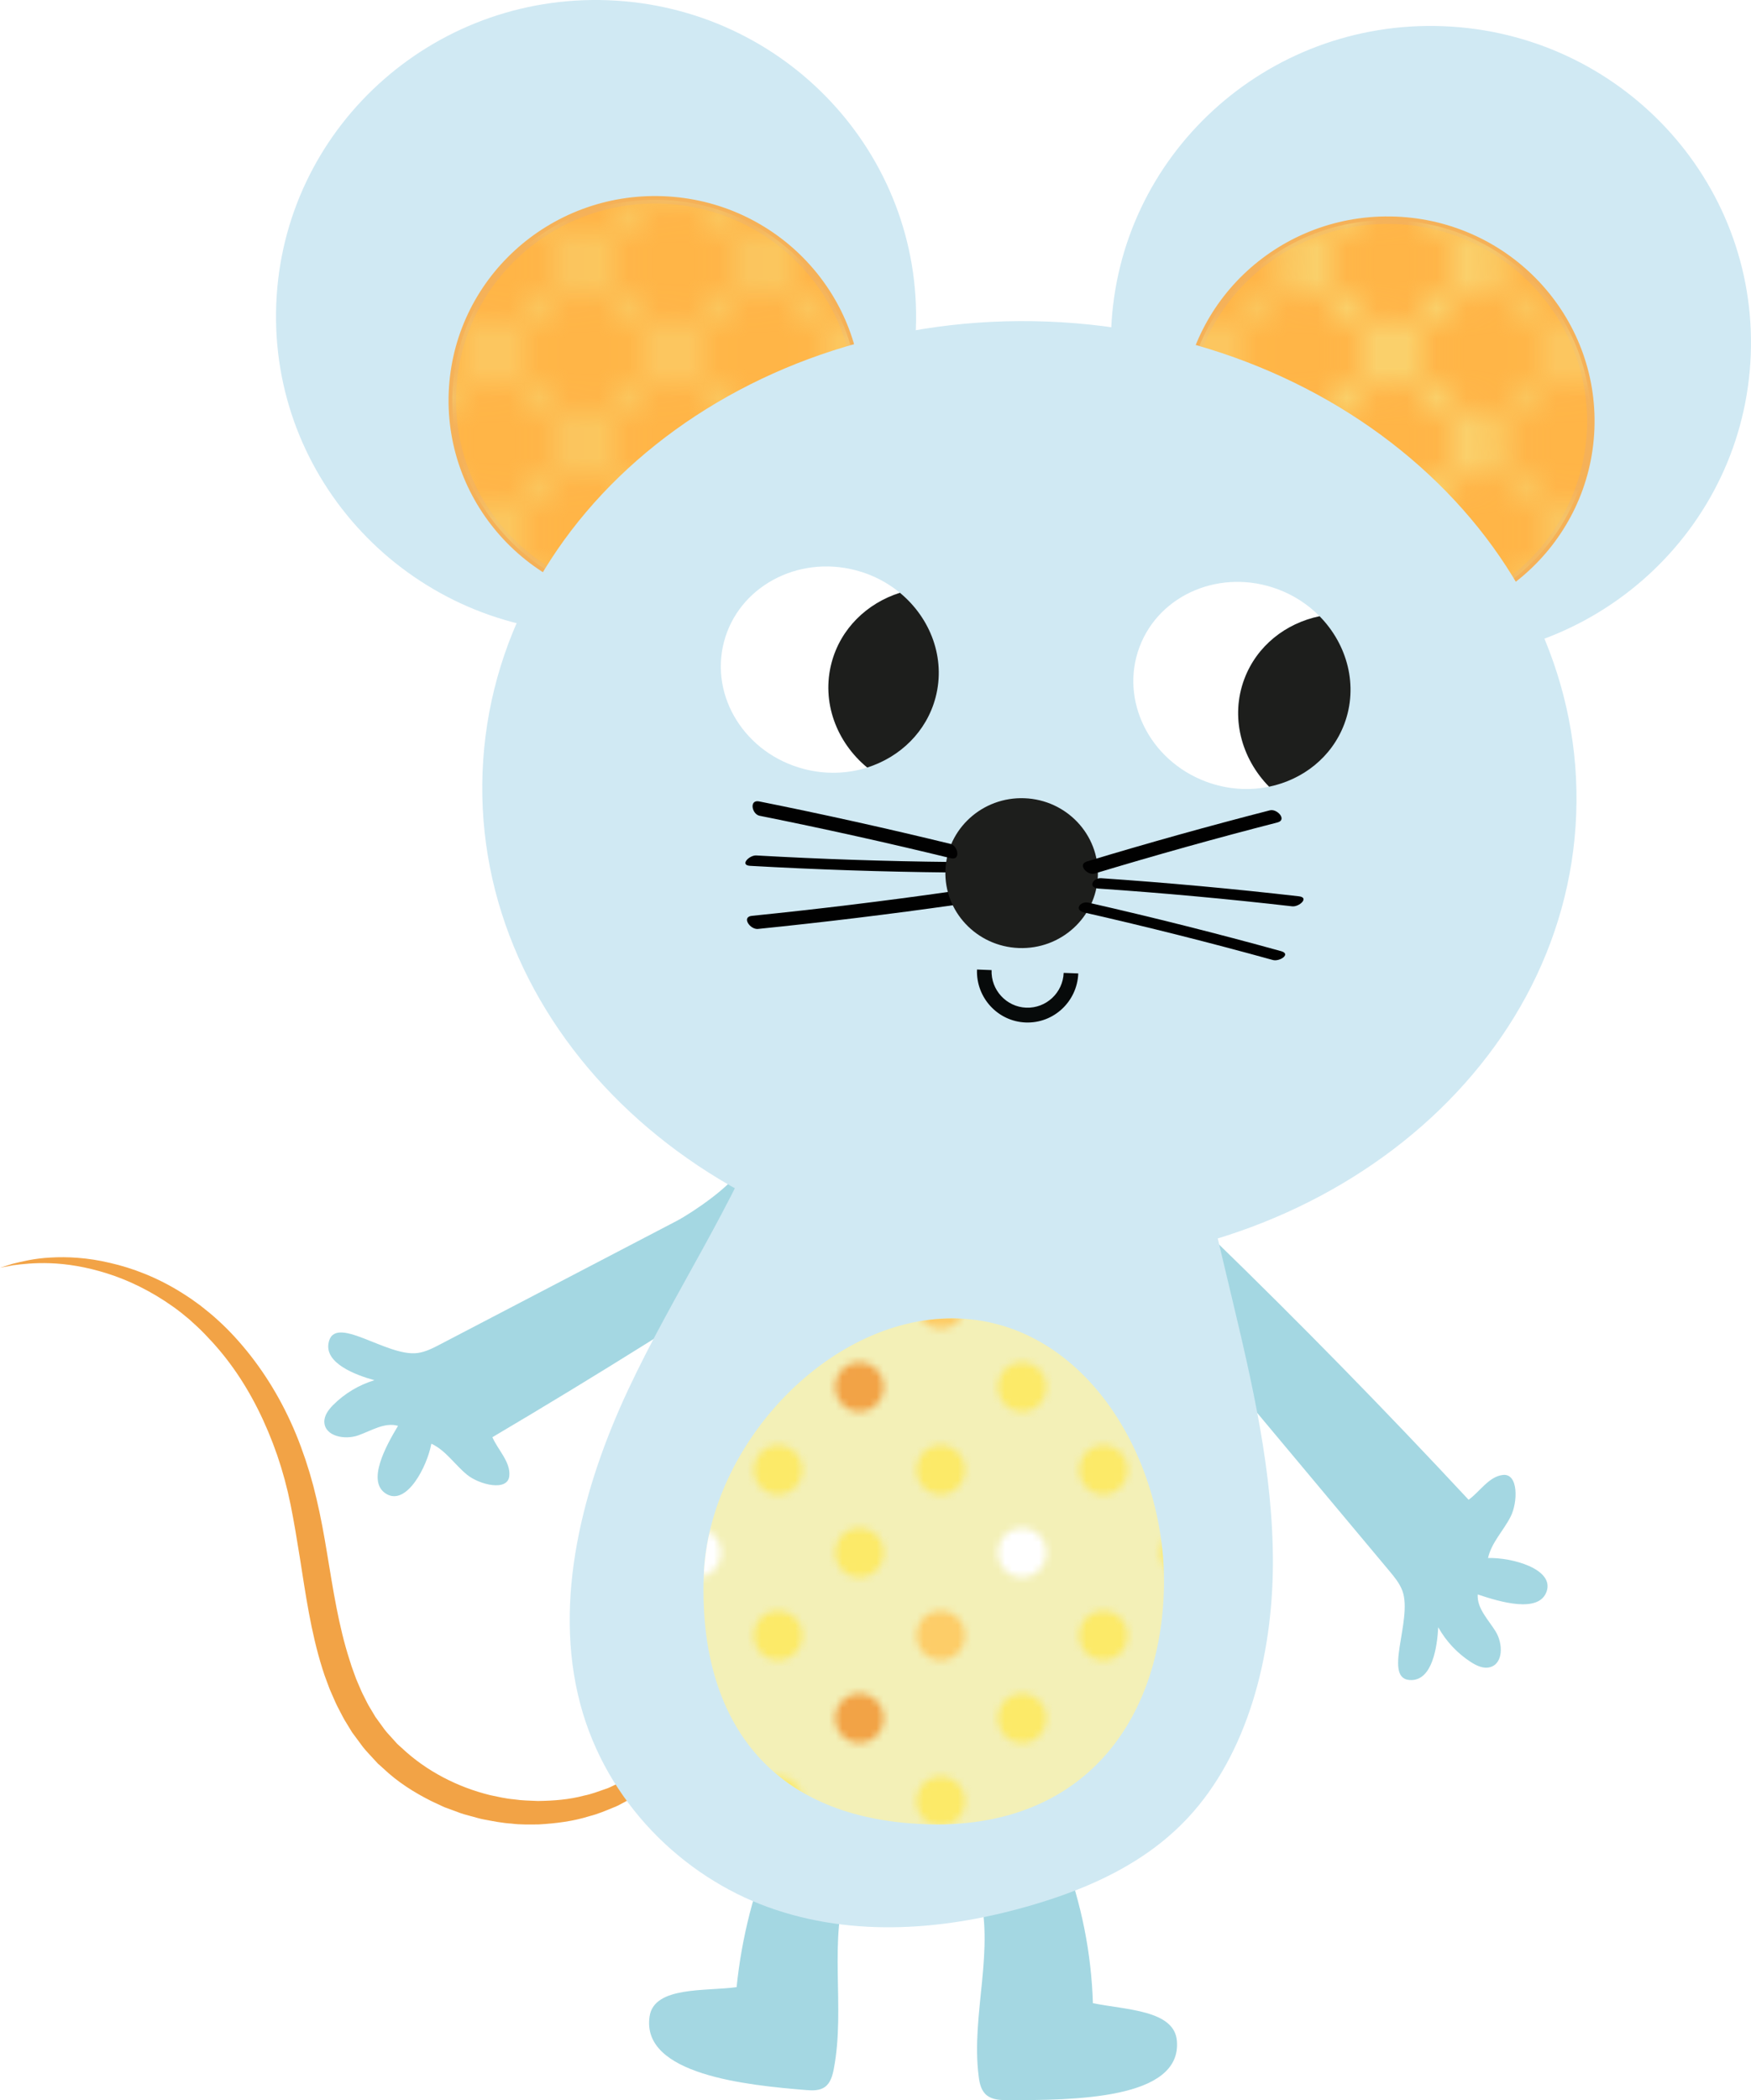 <?xml version="1.0" encoding="utf-8"?>
<!-- Generator: Adobe Illustrator 16.0.3, SVG Export Plug-In . SVG Version: 6.00 Build 0)  -->
<!DOCTYPE svg PUBLIC "-//W3C//DTD SVG 1.1//EN" "http://www.w3.org/Graphics/SVG/1.1/DTD/svg11.dtd">
<svg version="1.1" id="Capa_1" xmlns="http://www.w3.org/2000/svg" xmlns:xlink="http://www.w3.org/1999/xlink" x="0px" y="0px"
	 width="234.048px" height="280.599px" viewBox="0 0 234.048 280.599" enable-background="new 0 0 234.048 280.599"
	 xml:space="preserve">
<pattern  x="-281.992" y="-160.938" width="48" height="47.999" patternUnits="userSpaceOnUse" id="_x36__ppp_30_x25__2" viewBox="3.601 -51.599 48 47.999" overflow="visible">
	<g>
		<polygon fill="none" points="3.601,-51.599 51.601,-51.599 51.601,-3.6 3.601,-3.6 		"/>
		<g>
			<path fill="#FCEA68" d="M27.601,0c1.988,0,3.6-1.609,3.6-3.6c0-1.988-1.612-3.6-3.6-3.6c-1.989,0-3.6,1.611-3.6,3.6
				C24-1.609,25.611,0,27.601,0z"/>
			<path fill="#FCEA68" d="M51.601,0c1.988,0,3.6-1.609,3.6-3.6c0-1.988-1.612-3.6-3.6-3.6c-1.989,0-3.6,1.611-3.6,3.6
				C48-1.609,49.611,0,51.601,0z"/>
			<path fill="#FDCD68" d="M27.601-24c1.988,0,3.6-1.609,3.6-3.6c0-1.988-1.612-3.6-3.6-3.6c-1.989,0-3.6,1.611-3.6,3.6
				C24-25.609,25.611-24,27.601-24z"/>
			<path fill="#FCEA68" d="M51.601-24c1.988,0,3.6-1.609,3.6-3.6c0-1.988-1.612-3.6-3.6-3.6c-1.989,0-3.6,1.611-3.6,3.6
				C48-25.609,49.611-24,51.601-24z"/>
			<path fill="#FCEA68" d="M39.601-12c1.988,0,3.6-1.609,3.6-3.6c0-1.988-1.612-3.6-3.6-3.6c-1.989,0-3.6,1.611-3.6,3.6
				C36-13.609,37.611-12,39.601-12z"/>
			<path fill="#F2A346" d="M15.601-12c1.988,0,3.6-1.609,3.6-3.6c0-1.988-1.612-3.6-3.6-3.6c-1.989,0-3.6,1.611-3.6,3.6
				C12-13.609,13.611-12,15.601-12z"/>
			<path fill="#FFFFFF" d="M39.601-36c1.988,0,3.6-1.609,3.6-3.6c0-1.988-1.612-3.6-3.6-3.6c-1.989,0-3.6,1.611-3.6,3.6
				C36-37.609,37.611-36,39.601-36z"/>
			<path fill="#FCEA68" d="M15.601-36c1.988,0,3.6-1.609,3.6-3.6c0-1.988-1.612-3.6-3.6-3.6c-1.989,0-3.6,1.611-3.6,3.6
				C12-37.609,13.611-36,15.601-36z"/>
		</g>
		<g>
			<path fill="#FCEA68" d="M3.601,0c1.988,0,3.6-1.609,3.6-3.6c0-1.988-1.612-3.6-3.6-3.6C1.611-7.199,0-5.588,0-3.6
				C0-1.609,1.611,0,3.601,0z"/>
			<path fill="#FCEA68" d="M3.601-24c1.988,0,3.6-1.609,3.6-3.6c0-1.988-1.612-3.6-3.6-3.6c-1.989,0-3.6,1.611-3.6,3.6
				C0-25.609,1.611-24,3.601-24z"/>
		</g>
		<g>
			<path fill="#FCEA68" d="M27.601-47.999c1.988,0,3.6-1.609,3.6-3.6c0-1.988-1.612-3.6-3.6-3.6c-1.989,0-3.6,1.611-3.6,3.6
				C24-49.608,25.611-47.999,27.601-47.999z"/>
			<path fill="#FCEA68" d="M51.601-47.999c1.988,0,3.6-1.609,3.6-3.6c0-1.988-1.612-3.6-3.6-3.6c-1.989,0-3.6,1.611-3.6,3.6
				C48-49.608,49.611-47.999,51.601-47.999z"/>
		</g>
		<g>
			<path fill="#FCEA68" d="M3.601-47.999c1.988,0,3.6-1.609,3.6-3.6c0-1.988-1.612-3.6-3.6-3.6c-1.989,0-3.6,1.611-3.6,3.6
				C0-49.608,1.611-47.999,3.601-47.999z"/>
		</g>
	</g>
</pattern>
<pattern  x="-281.992" y="-160.938" width="72" height="72" patternUnits="userSpaceOnUse" id="Nueva_muestra_de_motivo_1" viewBox="72.212 -144.212 72 72" overflow="visible">
	<g>
		<polygon fill="none" points="72.212,-144.212 144.212,-144.212 144.212,-72.212 72.212,-72.212 		"/>
		<g>
			
				<line fill="none" stroke="#F6E484" stroke-width="0.3" stroke-linecap="square" stroke-linejoin="bevel" x1="144.212" y1="-72.212" x2="216.212" y2="-0.212"/>
			
				<line fill="none" stroke="#F6E484" stroke-width="0.3" stroke-linecap="square" stroke-linejoin="bevel" x1="216.212" y1="-72.212" x2="144.212" y2="-0.212"/>
			
				<line fill="none" stroke="#F6E484" stroke-width="0.3" stroke-linecap="square" stroke-linejoin="bevel" x1="210.212" y1="-72.212" x2="141.21" y2="-3.21"/>
			
				<line fill="none" stroke="#F6E484" stroke-width="0.3" stroke-linecap="square" stroke-linejoin="bevel" x1="204.212" y1="-72.212" x2="141.206" y2="-9.206"/>
			
				<line fill="none" stroke="#F6E484" stroke-width="0.3" stroke-linecap="square" stroke-linejoin="bevel" x1="198.212" y1="-72.212" x2="141.202" y2="-15.202"/>
			
				<line fill="none" stroke="#F6E484" stroke-width="0.3" stroke-linecap="square" stroke-linejoin="bevel" x1="192.212" y1="-72.212" x2="141.198" y2="-21.198"/>
			
				<line fill="none" stroke="#F6E484" stroke-width="0.3" stroke-linecap="square" stroke-linejoin="bevel" x1="186.212" y1="-72.212" x2="141.195" y2="-27.195"/>
			
				<line fill="none" stroke="#F6E484" stroke-width="0.3" stroke-linecap="square" stroke-linejoin="bevel" x1="180.212" y1="-72.212" x2="141.191" y2="-33.19"/>
			
				<line fill="none" stroke="#F6E484" stroke-width="0.3" stroke-linecap="square" stroke-linejoin="bevel" x1="174.212" y1="-72.212" x2="141.188" y2="-39.187"/>
			
				<line fill="none" stroke="#F6E484" stroke-width="0.3" stroke-linecap="square" stroke-linejoin="bevel" x1="168.212" y1="-72.212" x2="141.185" y2="-45.183"/>
			
				<line fill="none" stroke="#F6E484" stroke-width="0.3" stroke-linecap="square" stroke-linejoin="bevel" x1="162.212" y1="-72.212" x2="141.181" y2="-51.18"/>
			
				<line fill="none" stroke="#F6E484" stroke-width="0.3" stroke-linecap="square" stroke-linejoin="bevel" x1="156.212" y1="-72.212" x2="141.177" y2="-57.176"/>
			
				<line fill="none" stroke="#F6E484" stroke-width="0.3" stroke-linecap="square" stroke-linejoin="bevel" x1="150.212" y1="-72.212" x2="141.173" y2="-63.172"/>
			
				<line fill="none" stroke="#F6E484" stroke-width="0.3" stroke-linecap="square" stroke-linejoin="bevel" x1="144.212" y1="-72.212" x2="141.169" y2="-69.168"/>
		</g>
		<g>
			
				<line fill="none" stroke="#F6E484" stroke-width="0.3" stroke-linecap="square" stroke-linejoin="bevel" x1="72.212" y1="-72.212" x2="144.212" y2="-0.212"/>
			
				<line fill="none" stroke="#F6E484" stroke-width="0.3" stroke-linecap="square" stroke-linejoin="bevel" x1="78.212" y1="-72.212" x2="147.213" y2="-3.21"/>
			
				<line fill="none" stroke="#F6E484" stroke-width="0.3" stroke-linecap="square" stroke-linejoin="bevel" x1="84.212" y1="-72.212" x2="147.217" y2="-9.206"/>
			
				<line fill="none" stroke="#F6E484" stroke-width="0.3" stroke-linecap="square" stroke-linejoin="bevel" x1="90.212" y1="-72.212" x2="147.221" y2="-15.202"/>
			
				<line fill="none" stroke="#F6E484" stroke-width="0.3" stroke-linecap="square" stroke-linejoin="bevel" x1="96.212" y1="-72.212" x2="147.225" y2="-21.199"/>
			
				<line fill="none" stroke="#F6E484" stroke-width="0.3" stroke-linecap="square" stroke-linejoin="bevel" x1="102.212" y1="-72.212" x2="147.228" y2="-27.195"/>
			
				<line fill="none" stroke="#F6E484" stroke-width="0.3" stroke-linecap="square" stroke-linejoin="bevel" x1="108.212" y1="-72.212" x2="147.231" y2="-33.19"/>
			
				<line fill="none" stroke="#F6E484" stroke-width="0.3" stroke-linecap="square" stroke-linejoin="bevel" x1="114.212" y1="-72.212" x2="147.235" y2="-39.187"/>
			
				<line fill="none" stroke="#F6E484" stroke-width="0.3" stroke-linecap="square" stroke-linejoin="bevel" x1="120.212" y1="-72.212" x2="147.239" y2="-45.184"/>
			
				<line fill="none" stroke="#F6E484" stroke-width="0.3" stroke-linecap="square" stroke-linejoin="bevel" x1="126.212" y1="-72.212" x2="147.242" y2="-51.18"/>
			
				<line fill="none" stroke="#F6E484" stroke-width="0.3" stroke-linecap="square" stroke-linejoin="bevel" x1="132.212" y1="-72.212" x2="147.246" y2="-57.176"/>
			
				<line fill="none" stroke="#F6E484" stroke-width="0.3" stroke-linecap="square" stroke-linejoin="bevel" x1="138.212" y1="-72.212" x2="147.25" y2="-63.172"/>
			
				<line fill="none" stroke="#F6E484" stroke-width="0.3" stroke-linecap="square" stroke-linejoin="bevel" x1="144.212" y1="-72.212" x2="147.255" y2="-69.169"/>
			
				<line fill="none" stroke="#F6E484" stroke-width="0.3" stroke-linecap="square" stroke-linejoin="bevel" x1="144.212" y1="-72.212" x2="72.212" y2="-0.212"/>
			
				<line fill="none" stroke="#F6E484" stroke-width="0.3" stroke-linecap="square" stroke-linejoin="bevel" x1="138.212" y1="-72.212" x2="69.21" y2="-3.21"/>
			
				<line fill="none" stroke="#F6E484" stroke-width="0.3" stroke-linecap="square" stroke-linejoin="bevel" x1="132.212" y1="-72.212" x2="69.206" y2="-9.206"/>
			
				<line fill="none" stroke="#F6E484" stroke-width="0.3" stroke-linecap="square" stroke-linejoin="bevel" x1="126.212" y1="-72.212" x2="69.202" y2="-15.202"/>
			
				<line fill="none" stroke="#F6E484" stroke-width="0.3" stroke-linecap="square" stroke-linejoin="bevel" x1="120.212" y1="-72.212" x2="69.198" y2="-21.198"/>
			
				<line fill="none" stroke="#F6E484" stroke-width="0.3" stroke-linecap="square" stroke-linejoin="bevel" x1="114.212" y1="-72.212" x2="69.195" y2="-27.195"/>
			
				<line fill="none" stroke="#F6E484" stroke-width="0.3" stroke-linecap="square" stroke-linejoin="bevel" x1="108.212" y1="-72.212" x2="69.191" y2="-33.19"/>
			
				<line fill="none" stroke="#F6E484" stroke-width="0.3" stroke-linecap="square" stroke-linejoin="bevel" x1="102.212" y1="-72.212" x2="69.188" y2="-39.187"/>
			
				<line fill="none" stroke="#F6E484" stroke-width="0.3" stroke-linecap="square" stroke-linejoin="bevel" x1="96.212" y1="-72.212" x2="69.185" y2="-45.183"/>
			
				<line fill="none" stroke="#F6E484" stroke-width="0.3" stroke-linecap="square" stroke-linejoin="bevel" x1="90.212" y1="-72.212" x2="69.181" y2="-51.18"/>
			
				<line fill="none" stroke="#F6E484" stroke-width="0.3" stroke-linecap="square" stroke-linejoin="bevel" x1="84.212" y1="-72.212" x2="69.177" y2="-57.176"/>
			
				<line fill="none" stroke="#F6E484" stroke-width="0.3" stroke-linecap="square" stroke-linejoin="bevel" x1="78.212" y1="-72.212" x2="69.173" y2="-63.172"/>
			
				<line fill="none" stroke="#F6E484" stroke-width="0.3" stroke-linecap="square" stroke-linejoin="bevel" x1="72.212" y1="-72.212" x2="69.169" y2="-69.168"/>
		</g>
		<g>
			
				<line fill="none" stroke="#F6E484" stroke-width="0.3" stroke-linecap="square" stroke-linejoin="bevel" x1="0.212" y1="-72.212" x2="72.212" y2="-0.212"/>
			
				<line fill="none" stroke="#F6E484" stroke-width="0.3" stroke-linecap="square" stroke-linejoin="bevel" x1="6.212" y1="-72.212" x2="75.213" y2="-3.21"/>
			
				<line fill="none" stroke="#F6E484" stroke-width="0.3" stroke-linecap="square" stroke-linejoin="bevel" x1="12.212" y1="-72.212" x2="75.217" y2="-9.206"/>
			
				<line fill="none" stroke="#F6E484" stroke-width="0.3" stroke-linecap="square" stroke-linejoin="bevel" x1="18.212" y1="-72.212" x2="75.221" y2="-15.202"/>
			
				<line fill="none" stroke="#F6E484" stroke-width="0.3" stroke-linecap="square" stroke-linejoin="bevel" x1="24.212" y1="-72.212" x2="75.225" y2="-21.199"/>
			
				<line fill="none" stroke="#F6E484" stroke-width="0.3" stroke-linecap="square" stroke-linejoin="bevel" x1="30.212" y1="-72.212" x2="75.228" y2="-27.195"/>
			
				<line fill="none" stroke="#F6E484" stroke-width="0.3" stroke-linecap="square" stroke-linejoin="bevel" x1="36.212" y1="-72.212" x2="75.231" y2="-33.19"/>
			
				<line fill="none" stroke="#F6E484" stroke-width="0.3" stroke-linecap="square" stroke-linejoin="bevel" x1="42.212" y1="-72.212" x2="75.235" y2="-39.187"/>
			
				<line fill="none" stroke="#F6E484" stroke-width="0.3" stroke-linecap="square" stroke-linejoin="bevel" x1="48.212" y1="-72.212" x2="75.239" y2="-45.184"/>
			
				<line fill="none" stroke="#F6E484" stroke-width="0.3" stroke-linecap="square" stroke-linejoin="bevel" x1="54.212" y1="-72.212" x2="75.242" y2="-51.18"/>
			
				<line fill="none" stroke="#F6E484" stroke-width="0.3" stroke-linecap="square" stroke-linejoin="bevel" x1="60.212" y1="-72.212" x2="75.246" y2="-57.176"/>
			
				<line fill="none" stroke="#F6E484" stroke-width="0.3" stroke-linecap="square" stroke-linejoin="bevel" x1="66.212" y1="-72.212" x2="75.25" y2="-63.172"/>
			
				<line fill="none" stroke="#F6E484" stroke-width="0.3" stroke-linecap="square" stroke-linejoin="bevel" x1="72.212" y1="-72.212" x2="75.255" y2="-69.169"/>
			
				<line fill="none" stroke="#F6E484" stroke-width="0.3" stroke-linecap="square" stroke-linejoin="bevel" x1="72.212" y1="-72.212" x2="0.212" y2="-0.212"/>
		</g>
		<g>
			
				<line fill="none" stroke="#F6E484" stroke-width="0.3" stroke-linecap="square" stroke-linejoin="bevel" x1="144.212" y1="-144.212" x2="216.212" y2="-72.212"/>
			
				<line fill="none" stroke="#F6E484" stroke-width="0.3" stroke-linecap="square" stroke-linejoin="bevel" x1="141.21" y1="-141.213" x2="210.212" y2="-72.212"/>
			
				<line fill="none" stroke="#F6E484" stroke-width="0.3" stroke-linecap="square" stroke-linejoin="bevel" x1="141.206" y1="-135.217" x2="204.212" y2="-72.212"/>
			
				<line fill="none" stroke="#F6E484" stroke-width="0.3" stroke-linecap="square" stroke-linejoin="bevel" x1="141.202" y1="-129.221" x2="198.212" y2="-72.212"/>
			
				<line fill="none" stroke="#F6E484" stroke-width="0.3" stroke-linecap="square" stroke-linejoin="bevel" x1="141.198" y1="-123.225" x2="192.212" y2="-72.212"/>
			
				<line fill="none" stroke="#F6E484" stroke-width="0.3" stroke-linecap="square" stroke-linejoin="bevel" x1="141.195" y1="-117.228" x2="186.212" y2="-72.212"/>
			
				<line fill="none" stroke="#F6E484" stroke-width="0.3" stroke-linecap="square" stroke-linejoin="bevel" x1="141.191" y1="-111.231" x2="180.212" y2="-72.212"/>
			
				<line fill="none" stroke="#F6E484" stroke-width="0.3" stroke-linecap="square" stroke-linejoin="bevel" x1="141.188" y1="-105.236" x2="174.212" y2="-72.212"/>
			
				<line fill="none" stroke="#F6E484" stroke-width="0.3" stroke-linecap="square" stroke-linejoin="bevel" x1="141.185" y1="-99.24" x2="168.212" y2="-72.212"/>
			
				<line fill="none" stroke="#F6E484" stroke-width="0.3" stroke-linecap="square" stroke-linejoin="bevel" x1="141.181" y1="-93.243" x2="162.212" y2="-72.212"/>
			
				<line fill="none" stroke="#F6E484" stroke-width="0.3" stroke-linecap="square" stroke-linejoin="bevel" x1="141.177" y1="-87.247" x2="156.212" y2="-72.212"/>
			
				<line fill="none" stroke="#F6E484" stroke-width="0.3" stroke-linecap="square" stroke-linejoin="bevel" x1="141.173" y1="-81.251" x2="150.212" y2="-72.212"/>
			
				<line fill="none" stroke="#F6E484" stroke-width="0.3" stroke-linecap="square" stroke-linejoin="bevel" x1="141.169" y1="-75.255" x2="144.212" y2="-72.212"/>
			
				<line fill="none" stroke="#F6E484" stroke-width="0.3" stroke-linecap="square" stroke-linejoin="bevel" x1="216.212" y1="-144.212" x2="144.212" y2="-72.212"/>
			
				<line fill="none" stroke="#F6E484" stroke-width="0.3" stroke-linecap="square" stroke-linejoin="bevel" x1="210.212" y1="-144.212" x2="141.21" y2="-75.21"/>
			
				<line fill="none" stroke="#F6E484" stroke-width="0.3" stroke-linecap="square" stroke-linejoin="bevel" x1="204.212" y1="-144.212" x2="141.206" y2="-81.206"/>
			
				<line fill="none" stroke="#F6E484" stroke-width="0.3" stroke-linecap="square" stroke-linejoin="bevel" x1="198.212" y1="-144.212" x2="141.202" y2="-87.202"/>
			
				<line fill="none" stroke="#F6E484" stroke-width="0.3" stroke-linecap="square" stroke-linejoin="bevel" x1="192.212" y1="-144.212" x2="141.198" y2="-93.198"/>
			
				<line fill="none" stroke="#F6E484" stroke-width="0.3" stroke-linecap="square" stroke-linejoin="bevel" x1="186.212" y1="-144.212" x2="141.195" y2="-99.195"/>
			
				<line fill="none" stroke="#F6E484" stroke-width="0.3" stroke-linecap="square" stroke-linejoin="bevel" x1="180.212" y1="-144.212" x2="141.191" y2="-105.19"/>
			
				<line fill="none" stroke="#F6E484" stroke-width="0.3" stroke-linecap="square" stroke-linejoin="bevel" x1="174.212" y1="-144.212" x2="141.188" y2="-111.187"/>
			
				<line fill="none" stroke="#F6E484" stroke-width="0.3" stroke-linecap="square" stroke-linejoin="bevel" x1="168.212" y1="-144.212" x2="141.185" y2="-117.183"/>
			
				<line fill="none" stroke="#F6E484" stroke-width="0.3" stroke-linecap="square" stroke-linejoin="bevel" x1="162.212" y1="-144.212" x2="141.181" y2="-123.18"/>
			
				<line fill="none" stroke="#F6E484" stroke-width="0.3" stroke-linecap="square" stroke-linejoin="bevel" x1="156.212" y1="-144.212" x2="141.177" y2="-129.176"/>
			
				<line fill="none" stroke="#F6E484" stroke-width="0.3" stroke-linecap="square" stroke-linejoin="bevel" x1="150.212" y1="-144.212" x2="141.173" y2="-135.172"/>
			
				<line fill="none" stroke="#F6E484" stroke-width="0.3" stroke-linecap="square" stroke-linejoin="bevel" x1="144.212" y1="-144.212" x2="141.169" y2="-141.168"/>
		</g>
		<g>
			
				<line fill="none" stroke="#F6E484" stroke-width="0.3" stroke-linecap="square" stroke-linejoin="bevel" x1="72.212" y1="-144.212" x2="144.212" y2="-72.212"/>
			
				<line fill="none" stroke="#F6E484" stroke-width="0.3" stroke-linecap="square" stroke-linejoin="bevel" x1="69.21" y1="-141.213" x2="138.212" y2="-72.212"/>
			
				<line fill="none" stroke="#F6E484" stroke-width="0.3" stroke-linecap="square" stroke-linejoin="bevel" x1="69.206" y1="-135.217" x2="132.212" y2="-72.212"/>
			
				<line fill="none" stroke="#F6E484" stroke-width="0.3" stroke-linecap="square" stroke-linejoin="bevel" x1="69.202" y1="-129.221" x2="126.212" y2="-72.212"/>
			
				<line fill="none" stroke="#F6E484" stroke-width="0.3" stroke-linecap="square" stroke-linejoin="bevel" x1="69.198" y1="-123.225" x2="120.212" y2="-72.212"/>
			
				<line fill="none" stroke="#F6E484" stroke-width="0.3" stroke-linecap="square" stroke-linejoin="bevel" x1="69.195" y1="-117.228" x2="114.212" y2="-72.212"/>
			
				<line fill="none" stroke="#F6E484" stroke-width="0.3" stroke-linecap="square" stroke-linejoin="bevel" x1="69.191" y1="-111.231" x2="108.212" y2="-72.212"/>
			
				<line fill="none" stroke="#F6E484" stroke-width="0.3" stroke-linecap="square" stroke-linejoin="bevel" x1="69.188" y1="-105.236" x2="102.212" y2="-72.212"/>
			
				<line fill="none" stroke="#F6E484" stroke-width="0.3" stroke-linecap="square" stroke-linejoin="bevel" x1="69.185" y1="-99.24" x2="96.212" y2="-72.212"/>
			
				<line fill="none" stroke="#F6E484" stroke-width="0.3" stroke-linecap="square" stroke-linejoin="bevel" x1="69.181" y1="-93.243" x2="90.212" y2="-72.212"/>
			
				<line fill="none" stroke="#F6E484" stroke-width="0.3" stroke-linecap="square" stroke-linejoin="bevel" x1="69.177" y1="-87.247" x2="84.212" y2="-72.212"/>
			
				<line fill="none" stroke="#F6E484" stroke-width="0.3" stroke-linecap="square" stroke-linejoin="bevel" x1="69.173" y1="-81.251" x2="78.212" y2="-72.212"/>
			
				<line fill="none" stroke="#F6E484" stroke-width="0.3" stroke-linecap="square" stroke-linejoin="bevel" x1="69.169" y1="-75.255" x2="72.212" y2="-72.212"/>
			
				<line fill="none" stroke="#F6E484" stroke-width="0.3" stroke-linecap="square" stroke-linejoin="bevel" x1="78.212" y1="-144.212" x2="147.213" y2="-75.21"/>
			
				<line fill="none" stroke="#F6E484" stroke-width="0.3" stroke-linecap="square" stroke-linejoin="bevel" x1="84.212" y1="-144.212" x2="147.217" y2="-81.206"/>
			
				<line fill="none" stroke="#F6E484" stroke-width="0.3" stroke-linecap="square" stroke-linejoin="bevel" x1="90.212" y1="-144.212" x2="147.221" y2="-87.202"/>
			
				<line fill="none" stroke="#F6E484" stroke-width="0.3" stroke-linecap="square" stroke-linejoin="bevel" x1="96.212" y1="-144.212" x2="147.225" y2="-93.199"/>
			
				<line fill="none" stroke="#F6E484" stroke-width="0.3" stroke-linecap="square" stroke-linejoin="bevel" x1="102.212" y1="-144.212" x2="147.228" y2="-99.195"/>
			
				<line fill="none" stroke="#F6E484" stroke-width="0.3" stroke-linecap="square" stroke-linejoin="bevel" x1="108.212" y1="-144.212" x2="147.231" y2="-105.19"/>
			
				<line fill="none" stroke="#F6E484" stroke-width="0.3" stroke-linecap="square" stroke-linejoin="bevel" x1="114.212" y1="-144.212" x2="147.235" y2="-111.187"/>
			
				<line fill="none" stroke="#F6E484" stroke-width="0.3" stroke-linecap="square" stroke-linejoin="bevel" x1="120.212" y1="-144.212" x2="147.239" y2="-117.184"/>
			
				<line fill="none" stroke="#F6E484" stroke-width="0.3" stroke-linecap="square" stroke-linejoin="bevel" x1="126.212" y1="-144.212" x2="147.242" y2="-123.18"/>
			
				<line fill="none" stroke="#F6E484" stroke-width="0.3" stroke-linecap="square" stroke-linejoin="bevel" x1="132.212" y1="-144.212" x2="147.246" y2="-129.176"/>
			
				<line fill="none" stroke="#F6E484" stroke-width="0.3" stroke-linecap="square" stroke-linejoin="bevel" x1="138.212" y1="-144.212" x2="147.25" y2="-135.172"/>
			
				<line fill="none" stroke="#F6E484" stroke-width="0.3" stroke-linecap="square" stroke-linejoin="bevel" x1="144.212" y1="-144.212" x2="147.255" y2="-141.169"/>
			
				<line fill="none" stroke="#F6E484" stroke-width="0.3" stroke-linecap="square" stroke-linejoin="bevel" x1="144.212" y1="-144.212" x2="72.212" y2="-72.212"/>
			
				<line fill="none" stroke="#F6E484" stroke-width="0.3" stroke-linecap="square" stroke-linejoin="bevel" x1="138.212" y1="-144.212" x2="69.21" y2="-75.21"/>
			
				<line fill="none" stroke="#F6E484" stroke-width="0.3" stroke-linecap="square" stroke-linejoin="bevel" x1="132.212" y1="-144.212" x2="69.206" y2="-81.206"/>
			
				<line fill="none" stroke="#F6E484" stroke-width="0.3" stroke-linecap="square" stroke-linejoin="bevel" x1="126.212" y1="-144.212" x2="69.202" y2="-87.202"/>
			
				<line fill="none" stroke="#F6E484" stroke-width="0.3" stroke-linecap="square" stroke-linejoin="bevel" x1="120.212" y1="-144.212" x2="69.198" y2="-93.198"/>
			
				<line fill="none" stroke="#F6E484" stroke-width="0.3" stroke-linecap="square" stroke-linejoin="bevel" x1="114.212" y1="-144.212" x2="69.195" y2="-99.195"/>
			
				<line fill="none" stroke="#F6E484" stroke-width="0.3" stroke-linecap="square" stroke-linejoin="bevel" x1="108.212" y1="-144.212" x2="69.191" y2="-105.19"/>
			
				<line fill="none" stroke="#F6E484" stroke-width="0.3" stroke-linecap="square" stroke-linejoin="bevel" x1="102.212" y1="-144.212" x2="69.188" y2="-111.187"/>
			
				<line fill="none" stroke="#F6E484" stroke-width="0.3" stroke-linecap="square" stroke-linejoin="bevel" x1="96.212" y1="-144.212" x2="69.185" y2="-117.183"/>
			
				<line fill="none" stroke="#F6E484" stroke-width="0.3" stroke-linecap="square" stroke-linejoin="bevel" x1="90.212" y1="-144.212" x2="69.181" y2="-123.18"/>
			
				<line fill="none" stroke="#F6E484" stroke-width="0.3" stroke-linecap="square" stroke-linejoin="bevel" x1="84.212" y1="-144.212" x2="69.177" y2="-129.176"/>
			
				<line fill="none" stroke="#F6E484" stroke-width="0.3" stroke-linecap="square" stroke-linejoin="bevel" x1="78.212" y1="-144.212" x2="69.173" y2="-135.172"/>
			
				<line fill="none" stroke="#F6E484" stroke-width="0.3" stroke-linecap="square" stroke-linejoin="bevel" x1="72.212" y1="-144.212" x2="69.169" y2="-141.168"/>
			
				<line fill="none" stroke="#F6E484" stroke-width="0.3" stroke-linecap="square" stroke-linejoin="bevel" x1="147.213" y1="-141.213" x2="78.212" y2="-72.212"/>
			
				<line fill="none" stroke="#F6E484" stroke-width="0.3" stroke-linecap="square" stroke-linejoin="bevel" x1="147.217" y1="-135.217" x2="84.212" y2="-72.212"/>
			
				<line fill="none" stroke="#F6E484" stroke-width="0.3" stroke-linecap="square" stroke-linejoin="bevel" x1="147.221" y1="-129.221" x2="90.212" y2="-72.212"/>
			
				<line fill="none" stroke="#F6E484" stroke-width="0.3" stroke-linecap="square" stroke-linejoin="bevel" x1="147.225" y1="-123.225" x2="96.212" y2="-72.212"/>
			
				<line fill="none" stroke="#F6E484" stroke-width="0.3" stroke-linecap="square" stroke-linejoin="bevel" x1="147.228" y1="-117.228" x2="102.212" y2="-72.212"/>
			
				<line fill="none" stroke="#F6E484" stroke-width="0.3" stroke-linecap="square" stroke-linejoin="bevel" x1="147.231" y1="-111.231" x2="108.212" y2="-72.212"/>
			
				<line fill="none" stroke="#F6E484" stroke-width="0.3" stroke-linecap="square" stroke-linejoin="bevel" x1="147.235" y1="-105.236" x2="114.212" y2="-72.212"/>
			
				<line fill="none" stroke="#F6E484" stroke-width="0.3" stroke-linecap="square" stroke-linejoin="bevel" x1="147.239" y1="-99.239" x2="120.212" y2="-72.212"/>
			
				<line fill="none" stroke="#F6E484" stroke-width="0.3" stroke-linecap="square" stroke-linejoin="bevel" x1="147.242" y1="-93.243" x2="126.212" y2="-72.212"/>
			
				<line fill="none" stroke="#F6E484" stroke-width="0.3" stroke-linecap="square" stroke-linejoin="bevel" x1="147.246" y1="-87.247" x2="132.212" y2="-72.212"/>
			
				<line fill="none" stroke="#F6E484" stroke-width="0.3" stroke-linecap="square" stroke-linejoin="bevel" x1="147.25" y1="-81.251" x2="138.212" y2="-72.212"/>
			
				<line fill="none" stroke="#F6E484" stroke-width="0.3" stroke-linecap="square" stroke-linejoin="bevel" x1="147.255" y1="-75.254" x2="144.212" y2="-72.212"/>
		</g>
		<g>
			
				<line fill="none" stroke="#F6E484" stroke-width="0.3" stroke-linecap="square" stroke-linejoin="bevel" x1="0.212" y1="-144.212" x2="72.212" y2="-72.212"/>
			
				<line fill="none" stroke="#F6E484" stroke-width="0.3" stroke-linecap="square" stroke-linejoin="bevel" x1="6.212" y1="-144.212" x2="75.213" y2="-75.21"/>
			
				<line fill="none" stroke="#F6E484" stroke-width="0.3" stroke-linecap="square" stroke-linejoin="bevel" x1="12.212" y1="-144.212" x2="75.217" y2="-81.206"/>
			
				<line fill="none" stroke="#F6E484" stroke-width="0.3" stroke-linecap="square" stroke-linejoin="bevel" x1="18.212" y1="-144.212" x2="75.221" y2="-87.202"/>
			
				<line fill="none" stroke="#F6E484" stroke-width="0.3" stroke-linecap="square" stroke-linejoin="bevel" x1="24.212" y1="-144.212" x2="75.225" y2="-93.199"/>
			
				<line fill="none" stroke="#F6E484" stroke-width="0.3" stroke-linecap="square" stroke-linejoin="bevel" x1="30.212" y1="-144.212" x2="75.228" y2="-99.195"/>
			
				<line fill="none" stroke="#F6E484" stroke-width="0.3" stroke-linecap="square" stroke-linejoin="bevel" x1="36.212" y1="-144.212" x2="75.231" y2="-105.19"/>
			
				<line fill="none" stroke="#F6E484" stroke-width="0.3" stroke-linecap="square" stroke-linejoin="bevel" x1="42.212" y1="-144.212" x2="75.235" y2="-111.187"/>
			
				<line fill="none" stroke="#F6E484" stroke-width="0.3" stroke-linecap="square" stroke-linejoin="bevel" x1="48.212" y1="-144.212" x2="75.239" y2="-117.184"/>
			
				<line fill="none" stroke="#F6E484" stroke-width="0.3" stroke-linecap="square" stroke-linejoin="bevel" x1="54.212" y1="-144.212" x2="75.242" y2="-123.18"/>
			
				<line fill="none" stroke="#F6E484" stroke-width="0.3" stroke-linecap="square" stroke-linejoin="bevel" x1="60.212" y1="-144.212" x2="75.246" y2="-129.176"/>
			
				<line fill="none" stroke="#F6E484" stroke-width="0.3" stroke-linecap="square" stroke-linejoin="bevel" x1="66.212" y1="-144.212" x2="75.25" y2="-135.172"/>
			
				<line fill="none" stroke="#F6E484" stroke-width="0.3" stroke-linecap="square" stroke-linejoin="bevel" x1="72.212" y1="-144.212" x2="75.255" y2="-141.169"/>
			
				<line fill="none" stroke="#F6E484" stroke-width="0.3" stroke-linecap="square" stroke-linejoin="bevel" x1="72.212" y1="-144.212" x2="0.212" y2="-72.212"/>
			
				<line fill="none" stroke="#F6E484" stroke-width="0.3" stroke-linecap="square" stroke-linejoin="bevel" x1="75.213" y1="-141.213" x2="6.212" y2="-72.212"/>
			
				<line fill="none" stroke="#F6E484" stroke-width="0.3" stroke-linecap="square" stroke-linejoin="bevel" x1="75.217" y1="-135.217" x2="12.212" y2="-72.212"/>
			
				<line fill="none" stroke="#F6E484" stroke-width="0.3" stroke-linecap="square" stroke-linejoin="bevel" x1="75.221" y1="-129.221" x2="18.212" y2="-72.212"/>
			
				<line fill="none" stroke="#F6E484" stroke-width="0.3" stroke-linecap="square" stroke-linejoin="bevel" x1="75.225" y1="-123.225" x2="24.212" y2="-72.212"/>
			
				<line fill="none" stroke="#F6E484" stroke-width="0.3" stroke-linecap="square" stroke-linejoin="bevel" x1="75.228" y1="-117.228" x2="30.212" y2="-72.212"/>
			
				<line fill="none" stroke="#F6E484" stroke-width="0.3" stroke-linecap="square" stroke-linejoin="bevel" x1="75.231" y1="-111.231" x2="36.212" y2="-72.212"/>
			
				<line fill="none" stroke="#F6E484" stroke-width="0.3" stroke-linecap="square" stroke-linejoin="bevel" x1="75.235" y1="-105.236" x2="42.212" y2="-72.212"/>
			
				<line fill="none" stroke="#F6E484" stroke-width="0.3" stroke-linecap="square" stroke-linejoin="bevel" x1="75.239" y1="-99.239" x2="48.212" y2="-72.212"/>
			
				<line fill="none" stroke="#F6E484" stroke-width="0.3" stroke-linecap="square" stroke-linejoin="bevel" x1="75.242" y1="-93.243" x2="54.212" y2="-72.212"/>
			
				<line fill="none" stroke="#F6E484" stroke-width="0.3" stroke-linecap="square" stroke-linejoin="bevel" x1="75.246" y1="-87.247" x2="60.212" y2="-72.212"/>
			
				<line fill="none" stroke="#F6E484" stroke-width="0.3" stroke-linecap="square" stroke-linejoin="bevel" x1="75.25" y1="-81.251" x2="66.212" y2="-72.212"/>
			
				<line fill="none" stroke="#F6E484" stroke-width="0.3" stroke-linecap="square" stroke-linejoin="bevel" x1="75.255" y1="-75.254" x2="72.212" y2="-72.212"/>
		</g>
		<g>
			
				<line fill="none" stroke="#F6E484" stroke-width="0.3" stroke-linecap="square" stroke-linejoin="bevel" x1="144.212" y1="-216.212" x2="216.212" y2="-144.212"/>
			
				<line fill="none" stroke="#F6E484" stroke-width="0.3" stroke-linecap="square" stroke-linejoin="bevel" x1="141.21" y1="-213.213" x2="210.212" y2="-144.212"/>
			
				<line fill="none" stroke="#F6E484" stroke-width="0.3" stroke-linecap="square" stroke-linejoin="bevel" x1="141.206" y1="-207.217" x2="204.212" y2="-144.212"/>
			
				<line fill="none" stroke="#F6E484" stroke-width="0.3" stroke-linecap="square" stroke-linejoin="bevel" x1="141.202" y1="-201.221" x2="198.212" y2="-144.212"/>
			
				<line fill="none" stroke="#F6E484" stroke-width="0.3" stroke-linecap="square" stroke-linejoin="bevel" x1="141.198" y1="-195.225" x2="192.212" y2="-144.212"/>
			
				<line fill="none" stroke="#F6E484" stroke-width="0.3" stroke-linecap="square" stroke-linejoin="bevel" x1="141.195" y1="-189.228" x2="186.212" y2="-144.212"/>
			
				<line fill="none" stroke="#F6E484" stroke-width="0.3" stroke-linecap="square" stroke-linejoin="bevel" x1="141.191" y1="-183.231" x2="180.212" y2="-144.212"/>
			
				<line fill="none" stroke="#F6E484" stroke-width="0.3" stroke-linecap="square" stroke-linejoin="bevel" x1="141.188" y1="-177.236" x2="174.212" y2="-144.212"/>
			
				<line fill="none" stroke="#F6E484" stroke-width="0.3" stroke-linecap="square" stroke-linejoin="bevel" x1="141.185" y1="-171.24" x2="168.212" y2="-144.212"/>
			
				<line fill="none" stroke="#F6E484" stroke-width="0.3" stroke-linecap="square" stroke-linejoin="bevel" x1="141.181" y1="-165.243" x2="162.212" y2="-144.212"/>
			
				<line fill="none" stroke="#F6E484" stroke-width="0.3" stroke-linecap="square" stroke-linejoin="bevel" x1="141.177" y1="-159.247" x2="156.212" y2="-144.212"/>
			
				<line fill="none" stroke="#F6E484" stroke-width="0.3" stroke-linecap="square" stroke-linejoin="bevel" x1="141.173" y1="-153.251" x2="150.212" y2="-144.212"/>
			
				<line fill="none" stroke="#F6E484" stroke-width="0.3" stroke-linecap="square" stroke-linejoin="bevel" x1="141.169" y1="-147.255" x2="144.212" y2="-144.212"/>
			
				<line fill="none" stroke="#F6E484" stroke-width="0.3" stroke-linecap="square" stroke-linejoin="bevel" x1="216.212" y1="-216.212" x2="144.212" y2="-144.212"/>
		</g>
		<g>
			
				<line fill="none" stroke="#F6E484" stroke-width="0.3" stroke-linecap="square" stroke-linejoin="bevel" x1="72.212" y1="-216.212" x2="144.212" y2="-144.212"/>
			
				<line fill="none" stroke="#F6E484" stroke-width="0.3" stroke-linecap="square" stroke-linejoin="bevel" x1="69.21" y1="-213.213" x2="138.212" y2="-144.212"/>
			
				<line fill="none" stroke="#F6E484" stroke-width="0.3" stroke-linecap="square" stroke-linejoin="bevel" x1="69.206" y1="-207.217" x2="132.212" y2="-144.212"/>
			
				<line fill="none" stroke="#F6E484" stroke-width="0.3" stroke-linecap="square" stroke-linejoin="bevel" x1="69.202" y1="-201.221" x2="126.212" y2="-144.212"/>
			
				<line fill="none" stroke="#F6E484" stroke-width="0.3" stroke-linecap="square" stroke-linejoin="bevel" x1="69.198" y1="-195.225" x2="120.212" y2="-144.212"/>
			
				<line fill="none" stroke="#F6E484" stroke-width="0.3" stroke-linecap="square" stroke-linejoin="bevel" x1="69.195" y1="-189.228" x2="114.212" y2="-144.212"/>
			
				<line fill="none" stroke="#F6E484" stroke-width="0.3" stroke-linecap="square" stroke-linejoin="bevel" x1="69.191" y1="-183.231" x2="108.212" y2="-144.212"/>
			
				<line fill="none" stroke="#F6E484" stroke-width="0.3" stroke-linecap="square" stroke-linejoin="bevel" x1="69.188" y1="-177.236" x2="102.212" y2="-144.212"/>
			
				<line fill="none" stroke="#F6E484" stroke-width="0.3" stroke-linecap="square" stroke-linejoin="bevel" x1="69.185" y1="-171.24" x2="96.212" y2="-144.212"/>
			
				<line fill="none" stroke="#F6E484" stroke-width="0.3" stroke-linecap="square" stroke-linejoin="bevel" x1="69.181" y1="-165.243" x2="90.212" y2="-144.212"/>
			
				<line fill="none" stroke="#F6E484" stroke-width="0.3" stroke-linecap="square" stroke-linejoin="bevel" x1="69.177" y1="-159.247" x2="84.212" y2="-144.212"/>
			
				<line fill="none" stroke="#F6E484" stroke-width="0.3" stroke-linecap="square" stroke-linejoin="bevel" x1="69.173" y1="-153.251" x2="78.212" y2="-144.212"/>
			
				<line fill="none" stroke="#F6E484" stroke-width="0.3" stroke-linecap="square" stroke-linejoin="bevel" x1="69.169" y1="-147.255" x2="72.212" y2="-144.212"/>
			
				<line fill="none" stroke="#F6E484" stroke-width="0.3" stroke-linecap="square" stroke-linejoin="bevel" x1="144.212" y1="-216.212" x2="72.212" y2="-144.212"/>
			
				<line fill="none" stroke="#F6E484" stroke-width="0.3" stroke-linecap="square" stroke-linejoin="bevel" x1="147.213" y1="-213.213" x2="78.212" y2="-144.212"/>
			
				<line fill="none" stroke="#F6E484" stroke-width="0.3" stroke-linecap="square" stroke-linejoin="bevel" x1="147.217" y1="-207.217" x2="84.212" y2="-144.212"/>
			
				<line fill="none" stroke="#F6E484" stroke-width="0.3" stroke-linecap="square" stroke-linejoin="bevel" x1="147.221" y1="-201.221" x2="90.212" y2="-144.212"/>
			
				<line fill="none" stroke="#F6E484" stroke-width="0.3" stroke-linecap="square" stroke-linejoin="bevel" x1="147.225" y1="-195.225" x2="96.212" y2="-144.212"/>
			
				<line fill="none" stroke="#F6E484" stroke-width="0.3" stroke-linecap="square" stroke-linejoin="bevel" x1="147.228" y1="-189.228" x2="102.212" y2="-144.212"/>
			
				<line fill="none" stroke="#F6E484" stroke-width="0.3" stroke-linecap="square" stroke-linejoin="bevel" x1="147.231" y1="-183.231" x2="108.212" y2="-144.212"/>
			
				<line fill="none" stroke="#F6E484" stroke-width="0.3" stroke-linecap="square" stroke-linejoin="bevel" x1="147.235" y1="-177.236" x2="114.212" y2="-144.212"/>
			
				<line fill="none" stroke="#F6E484" stroke-width="0.3" stroke-linecap="square" stroke-linejoin="bevel" x1="147.239" y1="-171.239" x2="120.212" y2="-144.212"/>
			
				<line fill="none" stroke="#F6E484" stroke-width="0.3" stroke-linecap="square" stroke-linejoin="bevel" x1="147.242" y1="-165.243" x2="126.212" y2="-144.212"/>
			
				<line fill="none" stroke="#F6E484" stroke-width="0.3" stroke-linecap="square" stroke-linejoin="bevel" x1="147.246" y1="-159.247" x2="132.212" y2="-144.212"/>
			
				<line fill="none" stroke="#F6E484" stroke-width="0.3" stroke-linecap="square" stroke-linejoin="bevel" x1="147.25" y1="-153.251" x2="138.212" y2="-144.212"/>
			
				<line fill="none" stroke="#F6E484" stroke-width="0.3" stroke-linecap="square" stroke-linejoin="bevel" x1="147.255" y1="-147.254" x2="144.212" y2="-144.212"/>
		</g>
		<g>
			
				<line fill="none" stroke="#F6E484" stroke-width="0.3" stroke-linecap="square" stroke-linejoin="bevel" x1="0.212" y1="-216.212" x2="72.212" y2="-144.212"/>
			
				<line fill="none" stroke="#F6E484" stroke-width="0.3" stroke-linecap="square" stroke-linejoin="bevel" x1="72.212" y1="-216.212" x2="0.212" y2="-144.212"/>
			
				<line fill="none" stroke="#F6E484" stroke-width="0.3" stroke-linecap="square" stroke-linejoin="bevel" x1="75.213" y1="-213.213" x2="6.212" y2="-144.212"/>
			
				<line fill="none" stroke="#F6E484" stroke-width="0.3" stroke-linecap="square" stroke-linejoin="bevel" x1="75.217" y1="-207.217" x2="12.212" y2="-144.212"/>
			
				<line fill="none" stroke="#F6E484" stroke-width="0.3" stroke-linecap="square" stroke-linejoin="bevel" x1="75.221" y1="-201.221" x2="18.212" y2="-144.212"/>
			
				<line fill="none" stroke="#F6E484" stroke-width="0.3" stroke-linecap="square" stroke-linejoin="bevel" x1="75.225" y1="-195.225" x2="24.212" y2="-144.212"/>
			
				<line fill="none" stroke="#F6E484" stroke-width="0.3" stroke-linecap="square" stroke-linejoin="bevel" x1="75.228" y1="-189.228" x2="30.212" y2="-144.212"/>
			
				<line fill="none" stroke="#F6E484" stroke-width="0.3" stroke-linecap="square" stroke-linejoin="bevel" x1="75.231" y1="-183.231" x2="36.212" y2="-144.212"/>
			
				<line fill="none" stroke="#F6E484" stroke-width="0.3" stroke-linecap="square" stroke-linejoin="bevel" x1="75.235" y1="-177.236" x2="42.212" y2="-144.212"/>
			
				<line fill="none" stroke="#F6E484" stroke-width="0.3" stroke-linecap="square" stroke-linejoin="bevel" x1="75.239" y1="-171.239" x2="48.212" y2="-144.212"/>
			
				<line fill="none" stroke="#F6E484" stroke-width="0.3" stroke-linecap="square" stroke-linejoin="bevel" x1="75.242" y1="-165.243" x2="54.212" y2="-144.212"/>
			
				<line fill="none" stroke="#F6E484" stroke-width="0.3" stroke-linecap="square" stroke-linejoin="bevel" x1="75.246" y1="-159.247" x2="60.212" y2="-144.212"/>
			
				<line fill="none" stroke="#F6E484" stroke-width="0.3" stroke-linecap="square" stroke-linejoin="bevel" x1="75.25" y1="-153.251" x2="66.212" y2="-144.212"/>
			
				<line fill="none" stroke="#F6E484" stroke-width="0.3" stroke-linecap="square" stroke-linejoin="bevel" x1="75.255" y1="-147.254" x2="72.212" y2="-144.212"/>
		</g>
	</g>
</pattern>
<g>
	<path fill="#D0E9F3" d="M234.016,47.402c-0.896,23.34-20.76,41.527-44.369,40.621s-42.021-20.562-41.125-43.902
		c0.895-23.34,20.76-41.527,44.368-40.621C216.5,4.406,234.913,24.062,234.016,47.402"/>
	<path fill="#FFB547" stroke="#F5B158" stroke-miterlimit="10" d="M212.619,57.288c-0.567,14.806-13.169,26.343-28.146,25.769
		c-14.976-0.575-26.655-13.044-26.088-27.85c0.568-14.806,13.169-26.343,28.146-25.769
		C201.507,30.013,213.187,42.482,212.619,57.288"/>
	<pattern  id="SVGID_1_" xlink:href="#Nueva_muestra_de_motivo_1" patternTransform="matrix(4 0 0 4 22050.004 22578.856)">
	</pattern>
	<path opacity="0.9" fill="url(#SVGID_1_)" d="M212.619,57.288c-0.567,14.806-13.169,26.343-28.146,25.769
		c-14.976-0.575-26.655-13.044-26.088-27.85c0.568-14.806,13.169-26.343,28.146-25.769
		C201.507,30.013,213.187,42.482,212.619,57.288"/>
	<path fill="#D0E9F3" d="M122.419,43.934c-0.896,23.341-20.76,41.527-44.37,40.622c-23.609-0.906-42.021-20.562-41.125-43.902
		C37.82,17.313,57.685-0.874,81.293,0.032C104.903,0.938,123.315,20.594,122.419,43.934"/>
	<path fill="#FFB547" stroke="#F5B158" stroke-miterlimit="10" d="M114.711,54.563c-0.568,14.806-13.169,26.343-28.146,25.769
		c-14.977-0.575-26.656-13.044-26.088-27.85c0.568-14.806,13.169-26.343,28.146-25.769C103.6,27.287,115.28,39.756,114.711,54.563"
		/>
	<pattern  id="SVGID_2_" xlink:href="#Nueva_muestra_de_motivo_1" patternTransform="matrix(4 0 0 4 22050.004 22578.856)">
	</pattern>
	<path opacity="0.9" fill="url(#SVGID_2_)" d="M114.711,54.563c-0.568,14.806-13.169,26.343-28.146,25.769
		c-14.977-0.575-26.656-13.044-26.088-27.85c0.568-14.806,13.169-26.343,28.146-25.769C103.6,27.287,115.28,39.756,114.711,54.563"
		/>
	<path fill="#F2A346" d="M111.215,228.851c0,0-0.14-0.069-0.41-0.204c-0.137-0.063-0.3-0.156-0.505-0.244
		c-0.207-0.077-0.445-0.167-0.715-0.269c-1.087-0.382-2.789-0.658-4.898-0.414c-2.104,0.24-4.601,1.074-7.11,2.594
		c-2.529,1.534-5.025,3.785-7.932,6.189c-1.457,1.199-3.031,2.432-4.825,3.542c-0.463,0.25-0.929,0.504-1.399,0.758
		c-0.458,0.238-0.881,0.496-1.428,0.696c-1.042,0.426-2.108,0.883-3.193,1.15c-2.16,0.685-4.478,0.979-6.843,1.111
		c-1.184,0.001-2.388,0.047-3.591-0.113c-1.212-0.071-2.41-0.314-3.625-0.539c-0.608-0.103-1.197-0.307-1.8-0.457
		c-0.601-0.163-1.208-0.316-1.791-0.553c-0.59-0.217-1.181-0.436-1.775-0.653c-0.574-0.269-1.15-0.538-1.727-0.809
		c-2.277-1.141-4.5-2.537-6.408-4.355l-0.735-0.657l-0.673-0.728c-0.439-0.495-0.914-0.96-1.321-1.485l-1.19-1.606l-0.148-0.202
		l-0.074-0.101l-0.037-0.051l-0.067-0.107l-0.242-0.396l-0.483-0.793c-0.326-0.496-0.637-1.146-0.95-1.739
		c-0.332-0.606-0.59-1.206-0.85-1.808l-0.394-0.903l-0.342-0.916c-0.233-0.611-0.459-1.225-0.644-1.846
		c-1.563-4.964-2.243-10.002-3.01-14.814c-0.389-2.409-0.771-4.773-1.235-7.071c-0.123-0.562-0.245-1.121-0.366-1.681
		c-0.146-0.577-0.293-1.152-0.438-1.726c-0.156-0.543-0.313-1.083-0.468-1.621c-0.176-0.541-0.351-1.08-0.525-1.617
		c-1.479-4.264-3.435-8.204-5.828-11.568c-1.191-1.685-2.496-3.215-3.851-4.604c-0.661-0.694-1.402-1.359-2.055-1.949
		c-0.375-0.308-0.748-0.613-1.116-0.916c-0.368-0.296-0.725-0.536-1.083-0.806c-2.923-2.08-5.976-3.54-8.795-4.426
		c-2.825-0.896-5.417-1.287-7.563-1.364c-2.15-0.082-3.845,0.12-5,0.268C0.611,169.265,0,169.381,0,169.381s0.596-0.187,1.713-0.537
		c1.136-0.271,2.822-0.715,5.036-0.825c2.205-0.131,4.929-0.007,7.956,0.715c3.031,0.69,6.358,1.952,9.645,4.023
		c0.406,0.267,0.846,0.531,1.238,0.81c0.387,0.278,0.777,0.561,1.172,0.845c0.834,0.657,1.604,1.27,2.38,1.986
		c1.544,1.401,3.003,2.999,4.367,4.744c2.728,3.491,5.036,7.612,6.706,12.134c0.202,0.567,0.404,1.137,0.606,1.71
		c0.186,0.586,0.374,1.176,0.561,1.768c0.162,0.57,0.324,1.144,0.486,1.719c0.149,0.604,0.299,1.209,0.449,1.815
		c0.567,2.395,1.005,4.822,1.404,7.249c0.809,4.847,1.537,9.712,3.006,14.247c0.164,0.574,0.365,1.131,0.57,1.685l0.302,0.834
		l0.346,0.809c0.229,0.543,0.457,1.086,0.719,1.571c0.265,0.505,0.468,0.988,0.816,1.535l0.477,0.797l0.238,0.399l0.214,0.293
		l1.002,1.381c0.343,0.453,0.753,0.853,1.124,1.281l0.569,0.633l0.633,0.571c3.315,3.109,7.486,5.215,11.75,6.266
		c1.076,0.225,2.14,0.479,3.22,0.567c1.071,0.168,2.142,0.168,3.202,0.222c2.112-0.029,4.203-0.191,6.152-0.72
		c1.008-0.199,1.896-0.549,2.797-0.858c0.444-0.124,0.919-0.381,1.379-0.595c0.443-0.206,0.882-0.412,1.317-0.615
		c1.692-0.906,3.26-1.979,4.755-3.063c2.97-2.188,5.766-4.332,8.563-5.734c2.799-1.428,5.525-2.032,7.762-2.075
		c2.248-0.063,3.968,0.473,5.028,0.977c0.262,0.135,0.495,0.254,0.696,0.357c0.193,0.109,0.345,0.221,0.473,0.3
		C111.084,228.766,111.215,228.851,111.215,228.851"/>
	<path fill="#A4D7E2" d="M98.9,156.272c-1.036,2.132-6.37,5.768-8.472,6.864c-10.53,5.494-21.061,10.987-31.591,16.481
		c-0.958,0.5-1.939,1.008-3.009,1.155c-4.141,0.574-11.225-5.404-11.921-1.283c-0.45,2.66,3.544,4.202,6.144,4.921
		c-2.072,0.623-3.984,1.768-5.511,3.3c-0.636,0.639-1.238,1.438-1.184,2.337c0.114,1.865,2.738,2.356,4.502,1.739
		c1.763-0.617,3.547-1.797,5.344-1.282c-1.62,2.698-4.265,7.479-1.564,9.095c2.71,1.622,5.439-3.602,6.02-6.707
		c1.922,0.886,3.128,2.806,4.768,4.144c1.64,1.337,5.429,2.279,5.649,0.175c0.196-1.876-1.505-3.458-2.258-5.188
		c14.018-8.287,27.827-16.926,41.41-25.908"/>
	<path fill="#A4D7E2" d="M157.31,178.233c2.306,0.555,3.986,2.477,5.507,4.295c7.621,9.11,15.242,18.22,22.863,27.33
		c0.693,0.828,1.398,1.679,1.773,2.691c1.447,3.922-2.877,12.121,1.298,11.919c2.694-0.13,3.345-4.361,3.492-7.055
		c1.052,1.891,2.579,3.513,4.402,4.677c0.76,0.484,1.671,0.902,2.536,0.656c1.799-0.511,1.716-3.179,0.734-4.77
		c-0.98-1.591-2.514-3.081-2.396-4.946c2.982,1.005,8.219,2.565,9.219-0.419c1.004-2.995-4.682-4.543-7.84-4.444
		c0.455-2.066,2.072-3.656,3.027-5.544c0.954-1.89,1.064-5.792-1.039-5.557c-1.875,0.21-3.057,2.212-4.584,3.317
		c-11.096-11.92-22.491-23.559-34.174-34.904"/>
	<path fill="#A4D7E2" d="M130.72,252.149c2.419,8.23-0.993,16.902,0.103,25.342c0.118,0.915,0.342,1.908,1.13,2.502
		c0.729,0.548,1.753,0.605,2.696,0.605c8.773-0.002,23.352-0.048,22.66-7.941c-0.358-4.096-6.77-4.111-11.225-5.016
		c-0.205-6.661-1.529-13.309-3.913-19.646"/>
	<path fill="#A4D7E2" d="M113.386,251.166c-2.771,8.032-0.339,16.928-1.938,25.265c-0.173,0.903-0.446,1.878-1.197,2.412
		c-0.695,0.493-1.618,0.477-2.465,0.407c-7.878-0.641-22.152-2.038-20.956-9.86c0.62-4.058,7.564-3.315,11.63-3.894
		c0.669-6.627,2.343-13.16,4.945-19.305"/>
	<path fill="#D0E9F3" d="M103.183,147.739c-5.147,13.38-13.17,25.039-19.212,37.924s-10.102,28.101-6.411,41.995
		c3.499,13.175,13.699,23.04,25.132,27.162c11.434,4.123,23.925,3.087,35.592-0.384c7.455-2.218,14.904-5.551,20.545-11.616
		c7.893-8.488,11.249-21.393,11.313-33.751c0.063-12.357-2.796-24.423-5.633-36.309c-1.304-5.467-2.609-10.935-3.914-16.401"/>
	<path fill="#D0E9F3" d="M210.684,108.788c-1.336,34.803-35.143,61.762-75.51,60.213c-40.367-1.55-72.008-31.02-70.673-65.823
		c1.336-34.803,35.143-61.762,75.51-60.213C180.378,44.514,212.02,73.984,210.684,108.788"/>
	<path fill="#010101" d="M127.065,115.165c-8.665-0.09-17.321-0.38-25.972-0.87c-0.939-0.054-2.267,1.307-0.826,1.388
		c8.833,0.5,17.67,0.795,26.517,0.887C127.94,116.581,128.524,115.18,127.065,115.165"/>
	<path fill="#010101" d="M126.907,119.149c-8.779,1.248-17.581,2.319-26.408,3.215c-1.423,0.145-0.232,1.855,0.816,1.749
		c8.828-0.895,17.629-1.967,26.408-3.215C129.139,120.697,127.955,119.001,126.907,119.149"/>
	<path fill="#1D1E1C" d="M146.742,117.048c-0.212,5.526-4.944,9.832-10.569,9.616s-10.014-4.872-9.802-10.398
		s4.944-9.832,10.569-9.616C142.566,106.866,146.954,111.521,146.742,117.048"/>
	<path fill="#010101" d="M146.84,118.722c8.646,0.59,17.271,1.382,25.879,2.371c0.935,0.107,2.339-1.174,0.904-1.339
		c-8.789-1.01-17.594-1.815-26.42-2.418C146.048,117.257,145.385,118.622,146.84,118.722"/>
	<path fill="#010101" d="M144.932,121.92c8.45,1.92,16.85,4.035,25.201,6.344c0.906,0.251,2.492-0.797,1.102-1.182
		c-8.527-2.357-17.104-4.515-25.73-6.476C144.376,120.35,143.51,121.597,144.932,121.92"/>
	<path fill="#010101" d="M146.302,116.715c8.104-2.447,16.255-4.725,24.454-6.83c1.321-0.34-0.043-1.869-1.018-1.619
		c-8.199,2.106-16.35,4.383-24.453,6.83C143.977,115.491,145.334,117.007,146.302,116.715"/>
	<path fill="#010101" d="M101.528,108.992c8.57,1.717,17.09,3.607,25.563,5.672c1.366,0.333,0.959-1.669-0.049-1.914
		c-8.472-2.064-16.992-3.956-25.562-5.673C100.096,106.8,100.504,108.786,101.528,108.992"/>
	<path fill="#070A0A" d="M137.094,136.612c-3.732-0.144-6.646-3.318-6.503-7.074l1.948,0.075c-0.102,2.658,1.983,4.92,4.63,5.021
		c2.665,0.102,4.905-1.993,5.007-4.651l1.951,0.074C143.984,133.813,140.842,136.756,137.094,136.612"/>
	<path fill="#FFFFFF" d="M107.437,102.737c2.921,0.766,5.853,0.646,8.479-0.188c-4.105-3.391-6.138-8.749-4.77-13.971
		c1.202-4.589,4.744-7.983,9.14-9.378c-1.657-1.368-3.65-2.418-5.896-3.006c-7.811-2.047-15.7,2.236-17.62,9.566
		S99.625,100.691,107.437,102.737"/>
	<path fill="#1D1E1C" d="M111.146,88.578c-1.368,5.222,0.665,10.58,4.77,13.971c4.397-1.396,7.938-4.789,9.141-9.378
		c1.368-5.223-0.664-10.58-4.771-13.97C115.89,80.595,112.349,83.989,111.146,88.578"/>
	<path fill="#FFFFFF" d="M161.18,104.424c2.826,1.062,5.756,1.243,8.454,0.685c-3.735-3.795-5.207-9.334-3.31-14.388
		c1.668-4.441,5.539-7.453,10.057-8.389c-1.508-1.531-3.383-2.78-5.557-3.596c-7.56-2.838-15.847,0.611-18.51,7.705
		C149.651,93.534,153.62,101.586,161.18,104.424"/>
	<path fill="#1D1E1C" d="M166.325,90.721c-1.897,5.054-0.426,10.593,3.31,14.388c4.518-0.937,8.388-3.948,10.056-8.39
		c1.897-5.054,0.426-10.593-3.309-14.387C171.864,83.268,167.993,86.28,166.325,90.721"/>
	<path fill="#F3F0B7" d="M155.557,212.882c-0.679,17.686-11.254,31.639-31.974,30.843c-22.056-0.846-30.195-15.517-29.516-33.203
		c0.679-17.686,17.137-35.01,34.117-34.357C145.165,176.815,156.236,195.195,155.557,212.882z"/>
	<pattern  id="SVGID_3_" xlink:href="#_x36__ppp_30_x25__2" patternTransform="matrix(0.906 0 0 0.922 -510.271 -540.356)">
	</pattern>
	<path fill="url(#SVGID_3_)" d="M155.557,212.882c-0.679,17.686-11.254,31.639-31.974,30.843
		c-22.056-0.846-30.195-15.517-29.516-33.203c0.679-17.686,17.137-35.01,34.117-34.357
		C145.165,176.815,156.236,195.195,155.557,212.882z"/>
</g>
<g>
</g>
<g>
</g>
<g>
</g>
<g>
</g>
<g>
</g>
<g>
</g>
</svg>
